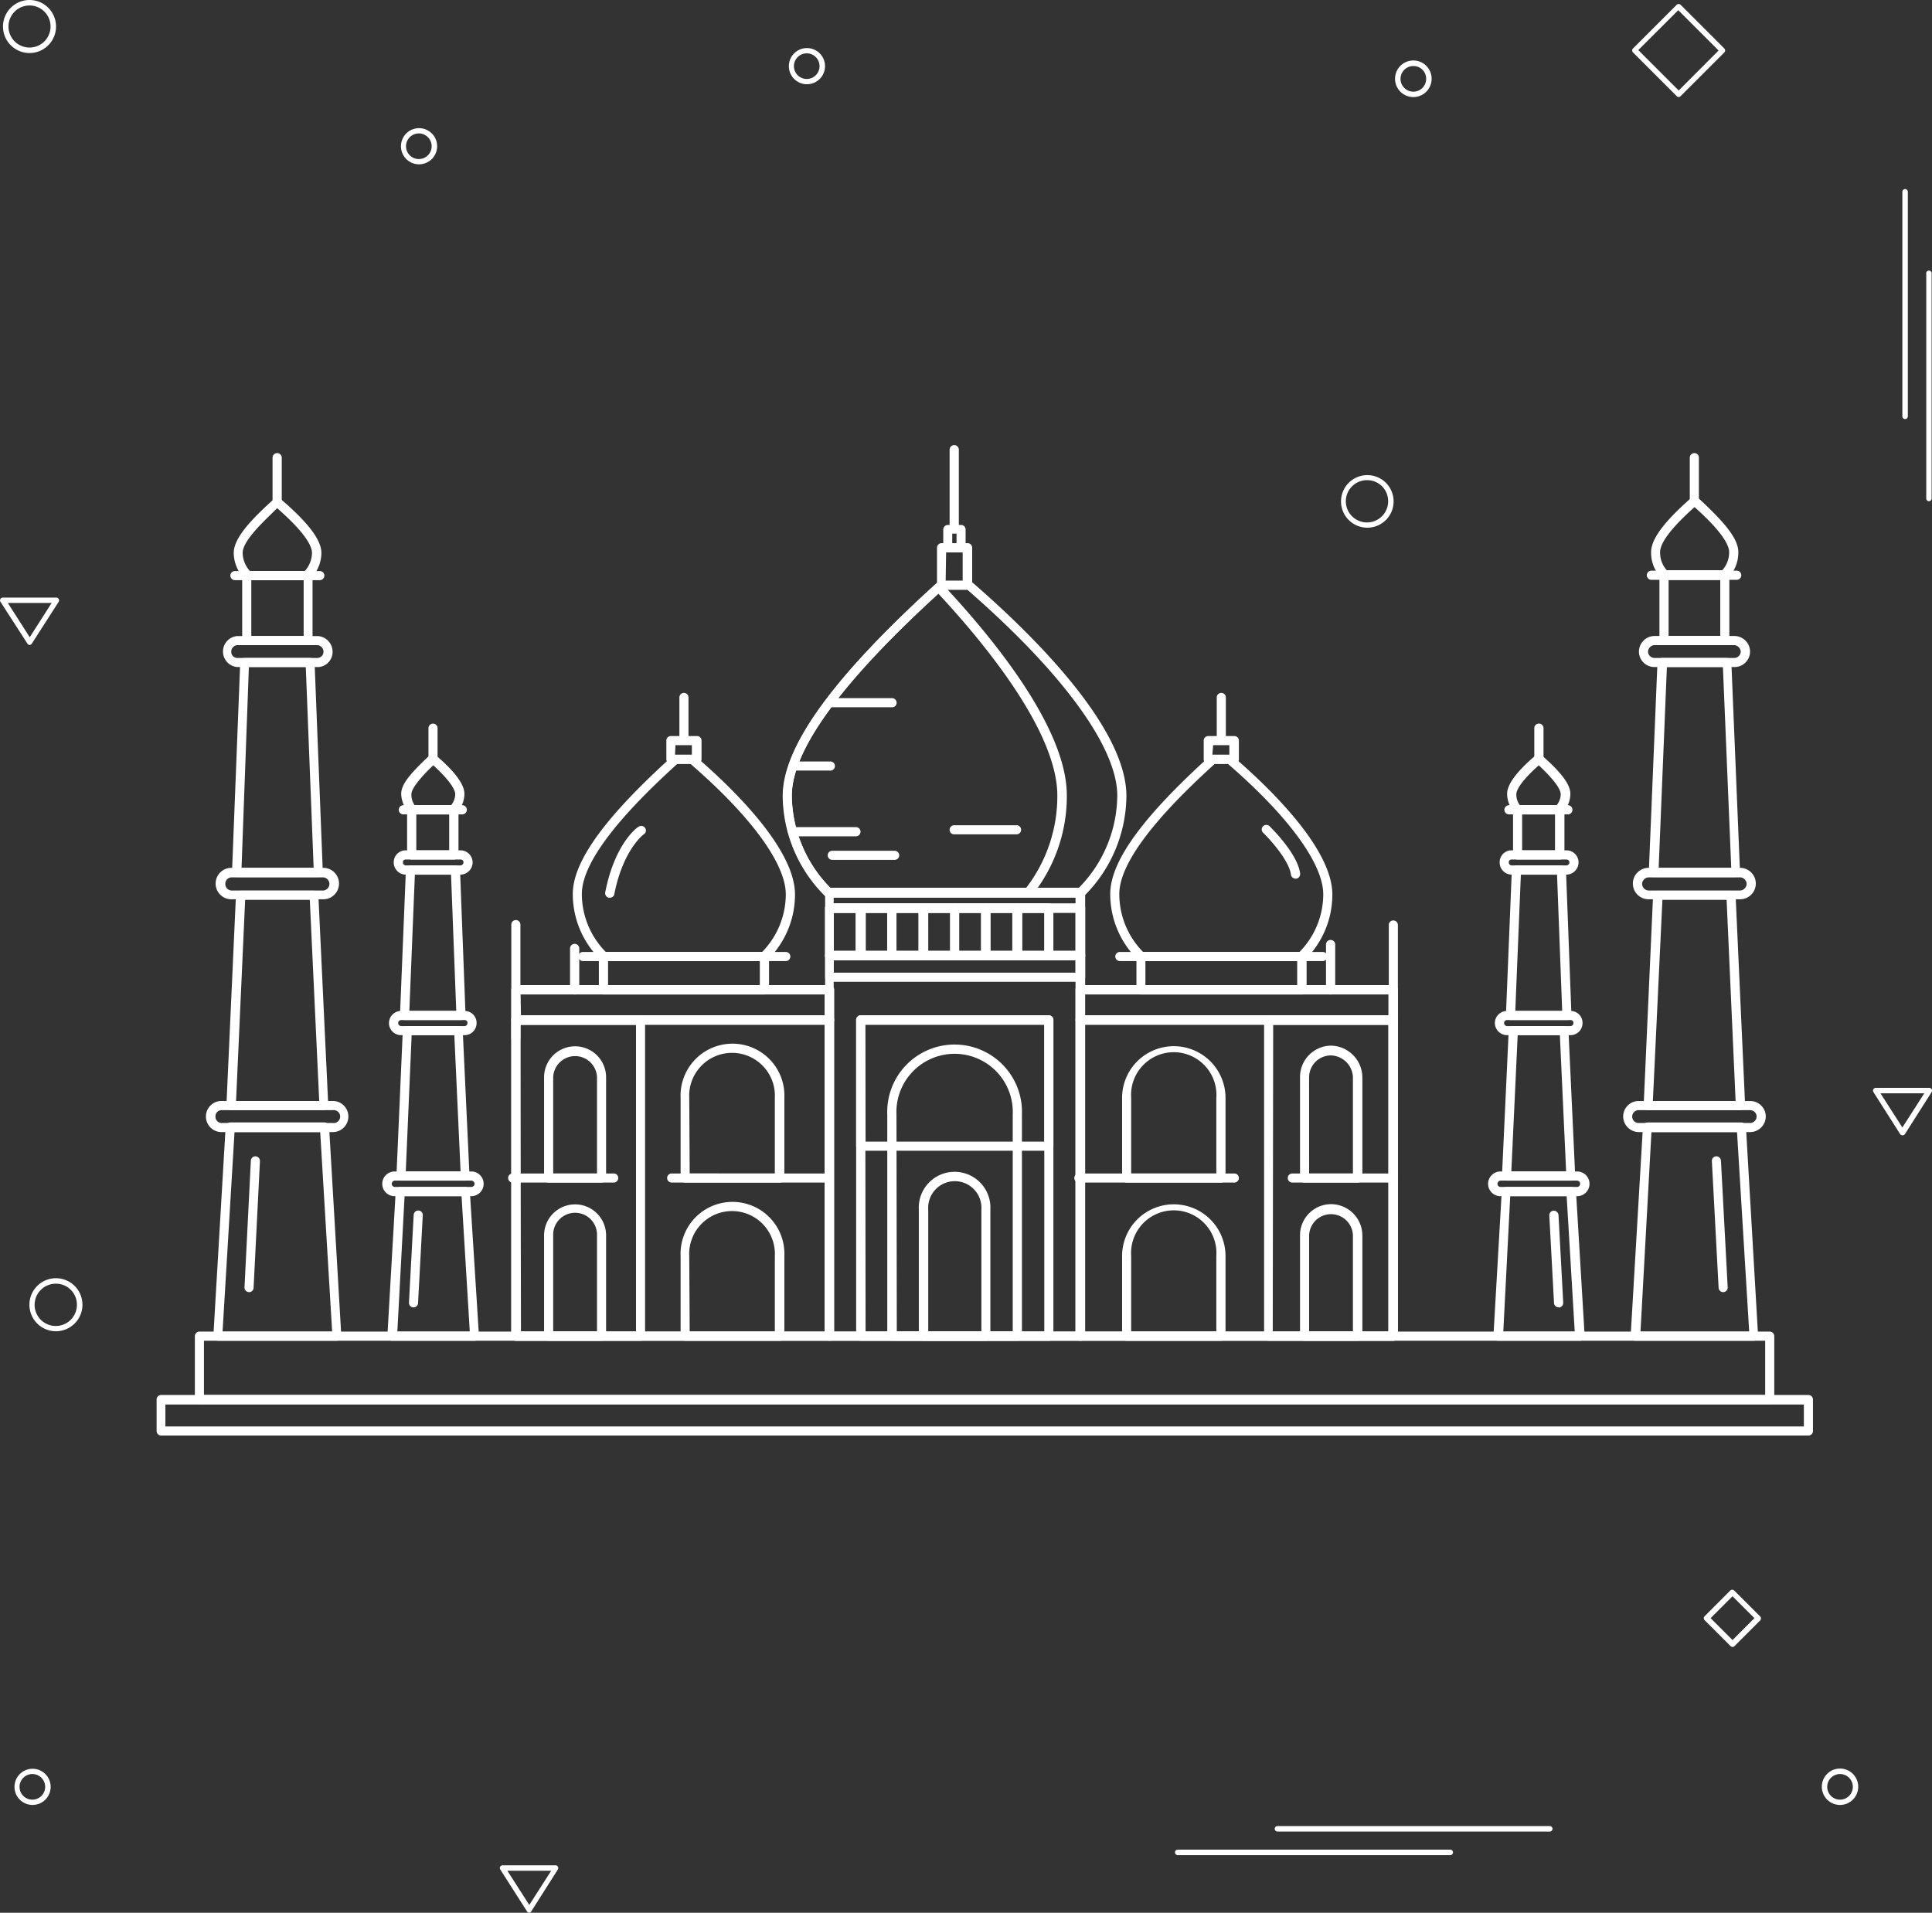 <svg xmlns="http://www.w3.org/2000/svg" width="172.02" height="170.345" viewBox="0 0 172.02 170.345">
  <rect x="0" y="0" width="172.02" height="170.345" fill="#333333" stroke="none"/>
  <g id="Taj" transform="translate(-0.007)">
    <path id="Path_2125" data-name="Path 2125" d="M8.941,15.382a2.361,2.361,0,1,1,2.342-2.361A2.361,2.361,0,0,1,8.941,15.382Zm0-4.234a1.873,1.873,0,1,0,1.854,1.873,1.873,1.873,0,0,0-1.854-1.873Z" transform="translate(-6.287 -10.66)" fill="#fff"/>
    <path id="Path_2126" data-name="Path 2126" d="M11.351,132.062a2.361,2.361,0,1,1,2.342-2.361,2.361,2.361,0,0,1-2.342,2.361Zm0-4.234A1.883,1.883,0,1,0,13.2,129.7a1.863,1.863,0,0,0-1.854-1.873Z" transform="translate(-6.345 -13.504)" fill="#fff"/>
    <path id="Path_2127" data-name="Path 2127" d="M131.011,58.712a2.341,2.341,0,1,1,1.663-.693,2.361,2.361,0,0,1-1.663.693Zm0-4.234a1.883,1.883,0,1,0,1.854,1.873,1.863,1.863,0,0,0-1.854-1.873Z" transform="translate(-9.262 -11.716)" fill="#fff"/>
    <path id="Path_2128" data-name="Path 2128" d="M79.889,18.269a1.61,1.61,0,1,1,1.142-.475A1.62,1.62,0,0,1,79.889,18.269Zm0-2.751a1.141,1.141,0,1,0,1.122,1.132,1.141,1.141,0,0,0-1.122-1.132Z" transform="translate(-8.034 -10.767)" fill="#fff"/>
    <path id="Path_2129" data-name="Path 2129" d="M135.259,19.439a1.629,1.629,0,1,1,1.6-1.62,1.629,1.629,0,0,1-1.6,1.62Zm0-2.761a1.141,1.141,0,1,0,1.112,1.141,1.122,1.122,0,0,0-1.112-1.141Z" transform="translate(-9.383 -10.795)" fill="#fff"/>
    <path id="Path_2130" data-name="Path 2130" d="M44.489,25.579a1.61,1.61,0,1,1,1.142-.475,1.62,1.62,0,0,1-1.142.475Zm0-2.751a1.141,1.141,0,1,0,1.122,1.132,1.141,1.141,0,0,0-1.122-1.132Z" transform="translate(-7.171 -10.945)" fill="#fff"/>
    <path id="Path_2131" data-name="Path 2131" d="M9.219,175.339a1.61,1.61,0,1,1,1.142-.475,1.62,1.62,0,0,1-1.142.475Zm0-2.751a1.141,1.141,0,1,0,1.122,1.132,1.141,1.141,0,0,0-1.122-1.132Z" transform="translate(-6.312 -14.595)" fill="#fff"/>
    <path id="Path_2132" data-name="Path 2132" d="M174.189,175.339a1.62,1.62,0,1,1,1.6-1.62,1.62,1.62,0,0,1-1.6,1.62Zm0-2.751a1.141,1.141,0,1,0,1.122,1.132,1.141,1.141,0,0,0-1.122-1.132Z" transform="translate(-10.332 -14.595)" fill="#fff"/>
    <path id="Path_2133" data-name="Path 2133" d="M159.386,19.313a.244.244,0,0,1-.176-.078l-3.9-3.9a.283.283,0,0,1-.068-.176.254.254,0,0,1,.068-.166l3.9-3.9a.254.254,0,0,1,.341,0l3.9,3.9a.254.254,0,0,1,.068.166.283.283,0,0,1-.068.176l-3.9,3.9A.244.244,0,0,1,159.386,19.313Zm-3.6-4.185,3.6,3.6,3.551-3.561-3.59-3.59Z" transform="translate(-9.911 -10.669)" fill="#fff"/>
    <path id="Path_2134" data-name="Path 2134" d="M164.336,160.873a.264.264,0,0,1-.176-.078l-2.312-2.312a.234.234,0,0,1-.068-.176.215.215,0,0,1,.068-.166l2.293-2.3a.254.254,0,0,1,.341,0l2.322,2.322a.254.254,0,0,1,0,.341l-2.293,2.293a.263.263,0,0,1-.176.078Zm-1.951-2.566,1.951,1.951,1.951-1.951-1.951-1.951Z" transform="translate(-10.07 -14.197)" fill="#fff"/>
    <path id="Path_2135" data-name="Path 2135" d="M8.934,69.434a.263.263,0,0,1-.2-.117l-2.41-3.737a.244.244,0,0,1,0-.244.254.254,0,0,1,.215-.127h4.761a.254.254,0,0,1,.215.127.244.244,0,0,1,0,.244l-2.4,3.737A.263.263,0,0,1,8.934,69.434ZM6.983,65.688l1.951,3.054,1.951-3.054Z" transform="translate(-6.28 -11.99)" fill="#fff"/>
    <path id="Path_2136" data-name="Path 2136" d="M179.835,114.184a.254.254,0,0,1-.2-.107l-2.381-3.746a.244.244,0,0,1,0-.244.254.254,0,0,1,.215-.127h4.761a.254.254,0,0,1,.215.127.244.244,0,0,1,0,.244l-2.381,3.746a.244.244,0,0,1-.224.107Zm-1.951-3.737,1.951,3.044,1.951-3.044Z" transform="translate(-10.446 -13.08)" fill="#fff"/>
    <path id="Path_2137" data-name="Path 2137" d="M54.525,185.154a.215.215,0,0,1-.2-.117L51.939,181.3a.244.244,0,0,1,.2-.371h4.732a.224.224,0,0,1,.2.127.244.244,0,0,1,0,.244L54.7,185.037A.244.244,0,0,1,54.525,185.154Zm-1.951-3.737,1.951,3.044,1.951-3.044Z" transform="translate(-7.392 -14.81)" fill="#fff"/>
    <path id="Path_2138" data-name="Path 2138" d="M147.108,177.838H122.864a.244.244,0,1,1,0-.488h24.244a.244.244,0,1,1,0,.488Z" transform="translate(-9.115 -14.723)" fill="#fff"/>
    <path id="Path_2139" data-name="Path 2139" d="M138.028,179.988H113.764a.244.244,0,0,1,0-.488h24.264a.244.244,0,0,1,0,.488Z" transform="translate(-8.894 -14.775)" fill="#fff"/>
    <path id="Path_2140" data-name="Path 2140" d="M180.144,48.4a.244.244,0,0,1-.244-.244V28.164a.244.244,0,1,1,.488,0V48.154A.244.244,0,0,1,180.144,48.4Z" transform="translate(-10.512 -11.081)" fill="#fff"/>
    <path id="Path_2141" data-name="Path 2141" d="M182.314,55.9a.244.244,0,0,1-.234-.244v-20a.244.244,0,1,1,.478,0v20A.244.244,0,0,1,182.314,55.9Z" transform="translate(-10.565 -11.262)" fill="#fff"/>
    <path id="Path_2142" data-name="Path 2142" d="M81.292,132.326H53.35a.4.4,0,0,1-.4-.41V103.75a.4.4,0,0,1,.4-.41H81.292a.41.41,0,0,1,.41.41v28.166a.41.41,0,0,1-.41.41Zm-27.483-.82H80.843V104.189H53.76Z" transform="translate(-7.417 -12.919)" fill="#fff"/>
    <path id="Path_2143" data-name="Path 2143" d="M132.733,132.326H104.84a.4.4,0,0,1-.4-.41V103.75a.4.4,0,0,1,.4-.41h27.893a.41.41,0,0,1,.41.41v28.166a.41.41,0,0,1-.41.41Zm-27.483-.82H132.3V104.189H105.25Z" transform="translate(-8.672 -12.919)" fill="#fff"/>
    <path id="Path_2144" data-name="Path 2144" d="M104.283,132.183H81.99a.4.4,0,0,1-.4-.41V97.89a.4.4,0,0,1,.4-.41h22.342a.41.41,0,0,1,.41.41v33.883a.41.41,0,0,1-.459.41Zm-21.932-.82h21.532V98.3H82.351Z" transform="translate(-8.115 -12.776)" fill="#fff"/>
    <path id="Path_2145" data-name="Path 2145" d="M104.283,98.159H81.99a.4.4,0,0,1-.4-.41V92.11a.4.4,0,0,1,.4-.41h22.342a.41.41,0,0,1,.41.41v5.639a.41.41,0,0,1-.459.41Zm-21.932-.82h21.532V92.461H82.351Z" transform="translate(-8.115 -12.635)" fill="#fff"/>
    <path id="Path_2146" data-name="Path 2146" d="M104.283,98.193H81.99a.4.4,0,0,1-.4-.41V93.53a.4.4,0,0,1,.4-.41h22.342a.41.41,0,0,1,.41.41v4.254a.41.41,0,0,1-.459.41Zm-21.932-.82h21.532v-3.4H82.351Z" transform="translate(-8.115 -12.67)" fill="#fff"/>
    <path id="Path_2147" data-name="Path 2147" d="M104.189,91.9a.332.332,0,0,1-.156,0H82a.41.41,0,0,1-.439-.078,12.683,12.683,0,0,1-3.844-8.986c0-4.42,4.537-10.654,13.873-19.074a.4.4,0,0,1,.439-.068h1.873a.4.4,0,0,1,.107-.068.42.42,0,0,1,.439.059c5.181,4.468,13.873,12.9,13.873,19.152a12.683,12.683,0,0,1-3.844,8.986A.459.459,0,0,1,104.189,91.9Zm-22.235-.888h22.137a11.805,11.805,0,0,0,3.415-8.215c0-4.293-4.878-10.956-13.356-18.332H91.984C83.057,72.546,78.53,78.712,78.53,82.8A11.815,11.815,0,0,0,81.954,91.015Z" transform="translate(-8.021 -11.95)" fill="#fff"/>
    <path id="Path_2148" data-name="Path 2148" d="M99.594,91.831H81.779a.41.41,0,0,1-.293-.117A12.683,12.683,0,0,1,77.76,83.03v-.146a.215.215,0,0,1,0-.078c0-4.371,4.449-10.537,13.59-18.859a.41.41,0,0,1,.566,0c4.146,4.42,11.1,12.683,11.1,18.839a14.117,14.117,0,0,1-3.073,8.878.4.4,0,0,1-.351.166Zm-17.639-.81H99.4a13.4,13.4,0,0,0,2.771-8.215c0-5.7-6.517-13.6-10.605-17.991C82.94,72.708,78.56,78.738,78.531,82.767V82.9a.215.215,0,0,1,0,.078,11.854,11.854,0,0,0,3.424,8.039Z" transform="translate(-8.022 -11.956)" fill="#fff"/>
    <path id="Path_2149" data-name="Path 2149" d="M94.522,64.386H92.21a.4.4,0,0,1-.41-.4V60.65a.41.41,0,0,1,.41-.41h2.312a.41.41,0,0,1,.41.41v3.337a.4.4,0,0,1-.41.4Zm-1.951-.81h1.512V61.06H92.61Z" transform="translate(-8.364 -11.868)" fill="#fff"/>
    <path id="Path_2150" data-name="Path 2150" d="M93.96,61.019H92.78a.41.41,0,0,1-.41-.41V58.99a.41.41,0,0,1,.41-.41H93.96a.4.4,0,0,1,.4.41v1.668a.4.4,0,0,1-.4.361Zm-.79-.82h.381v-.849H93.17Z" transform="translate(-8.378 -11.828)" fill="#fff"/>
    <path id="Path_2151" data-name="Path 2151" d="M93.36,59.134a.41.41,0,0,1-.41-.41V51.7a.41.41,0,1,1,.82,0v7.025a.41.41,0,0,1-.41.41Z" transform="translate(-8.392 -11.65)" fill="#fff"/>
    <path id="Path_2152" data-name="Path 2152" d="M81.292,104.082H53.35a.4.4,0,0,1-.4-.4V100.99a.4.4,0,0,1,.4-.41H81.292a.41.41,0,0,1,.41.41v2.663a.4.4,0,0,1-.41.429Zm-27.483-.81H80.843v-1.854H53.76Z" transform="translate(-7.417 -12.852)" fill="#fff"/>
    <path id="Path_2153" data-name="Path 2153" d="M132.733,104.082H104.84a.4.4,0,0,1-.4-.4V100.99a.4.4,0,0,1,.4-.41h27.893a.41.41,0,0,1,.41.41v2.663a.4.4,0,0,1-.41.429Zm-27.483-.81H132.3v-1.854H105.25Z" transform="translate(-8.672 -12.852)" fill="#fff"/>
    <path id="Path_2154" data-name="Path 2154" d="M124.722,101.346H110.39a.4.4,0,0,1-.39-.429V97.99a.4.4,0,0,1,.41-.4h14.332a.4.4,0,0,1,.41.4v2.927a.4.4,0,0,1-.429.429Zm-13.922-.81h13.512V98.37H110.8Z" transform="translate(-8.808 -12.779)" fill="#fff"/>
    <path id="Path_2155" data-name="Path 2155" d="M124.625,97.931H110.371a.41.41,0,0,1-.293-.117,8.156,8.156,0,0,1-2.468-5.854c0-2.927,2.927-6.907,8.878-12.293a.38.38,0,0,1,.263-.107h1.473a.371.371,0,0,1,.273.107c3.327,2.849,8.888,8.254,8.888,12.332a8.156,8.156,0,0,1-2.468,5.854A.4.4,0,0,1,124.625,97.931Zm-14.088-.81h13.922a7.346,7.346,0,0,0,2.117-5.132c0-2.722-3.093-6.956-8.488-11.62h-1.171c-5.639,5.1-8.5,9.005-8.5,11.59a7.347,7.347,0,0,0,2.118,5.162Z" transform="translate(-8.75 -12.339)" fill="#fff"/>
    <path id="Path_2156" data-name="Path 2156" d="M118.862,80.328H116.55a.41.41,0,0,1-.41-.41V78.25a.4.4,0,0,1,.41-.4h2.312a.4.4,0,0,1,.41.4v1.7a.41.41,0,0,1-.41.38Zm-1.951-.82h1.512V78.66h-1.444Z" transform="translate(-8.958 -12.298)" fill="#fff"/>
    <path id="Path_2157" data-name="Path 2157" d="M117.73,78.525a.4.4,0,0,1-.4-.41v-3.8a.4.4,0,0,1,.81,0v3.8a.41.41,0,0,1-.41.41Z" transform="translate(-8.987 -12.202)" fill="#fff"/>
    <path id="Path_2158" data-name="Path 2158" d="M75.682,101.346H61.35a.4.4,0,0,1-.41-.4V97.99a.4.4,0,0,1,.41-.4H75.682a.4.4,0,0,1,.41.4v2.927a.4.4,0,0,1-.41.429Zm-13.922-.81H75.272V98.37H61.76Z" transform="translate(-7.612 -12.779)" fill="#fff"/>
    <path id="Path_2159" data-name="Path 2159" d="M75.575,97.931H61.321a.39.39,0,0,1-.283-.117A8.176,8.176,0,0,1,58.56,91.96c0-2.927,2.927-6.907,8.888-12.293a.38.38,0,0,1,.263-.107h1.473a.419.419,0,0,1,.273.107c3.317,2.849,8.888,8.254,8.888,12.332a8.156,8.156,0,0,1-2.468,5.854.41.41,0,0,1-.3.078Zm-14.088-.81H75.419a7.366,7.366,0,0,0,2.107-5.132c0-2.722-3.093-6.956-8.488-11.62H67.867c-5.639,5.1-8.5,9.005-8.5,11.59A7.366,7.366,0,0,0,61.5,97.121Z" transform="translate(-7.554 -12.339)" fill="#fff"/>
    <path id="Path_2160" data-name="Path 2160" d="M69.822,80.328H67.51a.41.41,0,0,1-.41-.38v-1.7a.4.4,0,0,1,.41-.4h2.312a.4.4,0,0,1,.41.4v1.7a.41.41,0,0,1-.41.38Zm-1.951-.82h1.5V78.66H67.91Z" transform="translate(-7.762 -12.298)" fill="#fff"/>
    <path id="Path_2161" data-name="Path 2161" d="M68.69,78.525a.4.4,0,0,1-.4-.41v-3.8a.4.4,0,0,1,.81,0v3.8A.41.41,0,0,1,68.69,78.525Z" transform="translate(-7.791 -12.202)" fill="#fff"/>
    <path id="Path_2162" data-name="Path 2162" d="M81.909,80.98H78.631a.41.41,0,0,1,0-.81h3.278a.41.41,0,1,1,0,.81Z" transform="translate(-8.035 -12.354)" fill="#fff"/>
    <path id="Path_2163" data-name="Path 2163" d="M87.493,75.2h-5.5a.4.4,0,0,1,0-.81h5.551a.41.41,0,0,1,.41.41.4.4,0,0,1-.459.4Z" transform="translate(-8.115 -12.213)" fill="#fff"/>
    <path id="Path_2164" data-name="Path 2164" d="M98.911,86.8H93.36a.4.4,0,0,1-.41-.4.41.41,0,0,1,.41-.41h5.551a.4.4,0,0,1,0,.81Z" transform="translate(-8.392 -12.496)" fill="#fff"/>
    <path id="Path_2165" data-name="Path 2165" d="M84.249,86.98H78.6a.41.41,0,1,1,0-.82h5.649a.41.41,0,1,1,0,.82Z" transform="translate(-8.033 -12.5)" fill="#fff"/>
    <path id="Path_2166" data-name="Path 2166" d="M87.781,89.13H82.23a.4.4,0,0,1,0-.81h5.551a.41.41,0,0,1,.41.41.4.4,0,0,1-.41.4Z" transform="translate(-8.121 -12.553)" fill="#fff"/>
    <path id="Path_2167" data-name="Path 2167" d="M164.287,138.669H24.48a.41.41,0,0,1-.41-.41V132.62a.41.41,0,0,1,.41-.41H164.287a.41.41,0,0,1,.41.41v5.639a.41.41,0,0,1-.41.41Zm-139.407-.81H163.887V133.03H24.88Z" transform="translate(-6.713 -13.623)" fill="#fff"/>
    <path id="Path_2168" data-name="Path 2168" d="M77.539,98.37H59.48a.41.41,0,0,1-.41-.41.4.4,0,0,1,.41-.4H77.539a.4.4,0,0,1,0,.81Z" transform="translate(-7.567 -12.778)" fill="#fff"/>
    <path id="Path_2169" data-name="Path 2169" d="M126.539,98.37H108.48a.41.41,0,0,1-.41-.41.4.4,0,0,1,.41-.4h18.059a.4.4,0,0,1,.41.4.41.41,0,0,1-.41.41Z" transform="translate(-8.761 -12.778)" fill="#fff"/>
    <path id="Path_2170" data-name="Path 2170" d="M84.761,98.193H81.99a.4.4,0,0,1-.4-.41V93.53a.4.4,0,0,1,.4-.41h2.82a.4.4,0,0,1,.4.41v4.254a.4.4,0,0,1-.449.41Zm-2.41-.82H84.3v-3.4H82.351Z" transform="translate(-8.115 -12.67)" fill="#fff"/>
    <path id="Path_2171" data-name="Path 2171" d="M87.6,98.193H84.83a.41.41,0,0,1-.41-.41V93.53a.41.41,0,0,1,.41-.41H87.6a.41.41,0,0,1,.41.41v4.254A.41.41,0,0,1,87.6,98.193Zm-2.371-.82h1.951v-3.4H85.23Z" transform="translate(-8.184 -12.67)" fill="#fff"/>
    <path id="Path_2172" data-name="Path 2172" d="M90.48,98.193H87.67a.41.41,0,0,1-.41-.41V93.53a.41.41,0,0,1,.41-.41h2.81a.41.41,0,0,1,.41.41v4.254a.41.41,0,0,1-.41.41Zm-2.4-.82h1.951v-3.4H88.08Z" transform="translate(-8.254 -12.67)" fill="#fff"/>
    <path id="Path_2173" data-name="Path 2173" d="M93.321,98.193H90.55a.41.41,0,0,1-.41-.41V93.53a.41.41,0,0,1,.41-.41h2.771a.41.41,0,0,1,.41.41v4.254a.41.41,0,0,1-.41.41Zm-2.341-.82H92.93v-3.4H90.979Z" transform="translate(-8.324 -12.67)" fill="#fff"/>
    <path id="Path_2174" data-name="Path 2174" d="M96.171,98.193H93.39a.4.4,0,0,1-.39-.41V93.53a.4.4,0,0,1,.4-.41h2.781a.41.41,0,0,1,.41.41v4.254a.41.41,0,0,1-.42.41Zm-2.371-.82h1.951v-3.4H93.8Z" transform="translate(-8.394 -12.67)" fill="#fff"/>
    <path id="Path_2175" data-name="Path 2175" d="M99.05,98.193H96.24a.41.41,0,0,1-.41-.41V93.53a.41.41,0,0,1,.41-.41h2.81a.41.41,0,0,1,.41.41v4.254A.41.41,0,0,1,99.05,98.193Zm-2.4-.82H98.6v-3.4H96.65Z" transform="translate(-8.462 -12.67)" fill="#fff"/>
    <path id="Path_2176" data-name="Path 2176" d="M101.92,98.193h-2.8a.41.41,0,0,1-.41-.41V93.53a.41.41,0,0,1,.41-.41h2.8a.41.41,0,0,1,.41.41v4.254A.41.41,0,0,1,101.92,98.193Zm-2.361-.82h1.951v-3.4H99.559Z" transform="translate(-8.533 -12.67)" fill="#fff"/>
    <path id="Path_2177" data-name="Path 2177" d="M104.283,100.211H81.99a.4.4,0,0,1-.4-.41V97.85a.4.4,0,0,1,.4-.41h22.342a.41.41,0,0,1,.41.41V99.8a.41.41,0,0,1-.459.41ZM82.351,99.4h21.532V98.3H82.351Z" transform="translate(-8.115 -12.775)" fill="#fff"/>
    <path id="Path_2178" data-name="Path 2178" d="M133.43,105.607a.4.4,0,0,1-.4-.41V95.09a.4.4,0,0,1,.4-.41.41.41,0,0,1,.41.41V105.2a.41.41,0,0,1-.41.41Z" transform="translate(-9.369 -12.708)" fill="#fff"/>
    <path id="Path_2179" data-name="Path 2179" d="M127.71,101.319a.4.4,0,0,1-.41-.4V96.87a.41.41,0,1,1,.82,0v4.02a.4.4,0,0,1-.41.429Z" transform="translate(-9.23 -12.751)" fill="#fff"/>
    <path id="Path_2180" data-name="Path 2180" d="M53.35,105.577a.4.4,0,0,1-.4-.41V95.05a.4.4,0,0,1,.81,0v10.117a.41.41,0,0,1-.41.41Z" transform="translate(-7.417 -12.707)" fill="#fff"/>
    <path id="Path_2181" data-name="Path 2181" d="M58.72,101.327a.4.4,0,0,1-.41-.4v-3.7a.41.41,0,0,1,.82,0V100.9a.4.4,0,0,1-.41.429Z" transform="translate(-7.548 -12.76)" fill="#fff"/>
    <path id="Path_2182" data-name="Path 2182" d="M101.572,132.326H84.83a.41.41,0,0,1-.41-.41V103.75a.41.41,0,0,1,.41-.41h16.742a.41.41,0,0,1,.41.41v28.166a.41.41,0,0,1-.41.41Zm-16.312-.82h15.912V104.189H85.23Z" transform="translate(-8.184 -12.919)" fill="#fff"/>
    <path id="Path_2183" data-name="Path 2183" d="M98.841,132.391H87.67a.41.41,0,0,1-.41-.41V112.254a6,6,0,1,1,11.99,0v19.727a.41.41,0,0,1-.41.41Zm-10.732-.82H98.431V112.254a5.181,5.181,0,1,0-10.351,0Z" transform="translate(-8.253 -12.984)" fill="#fff"/>
    <path id="Path_2184" data-name="Path 2184" d="M101.572,115.4H84.83a.41.41,0,0,1-.41-.41V103.75a.41.41,0,0,1,.41-.41h16.742a.41.41,0,0,1,.41.41v11.239A.41.41,0,0,1,101.572,115.4Zm-16.312-.81h15.912V104.15H85.23Z" transform="translate(-8.184 -12.919)" fill="#fff"/>
    <path id="Path_2185" data-name="Path 2185" d="M96.1,132.674H90.55a.41.41,0,0,1-.41-.41V120.986a3.19,3.19,0,1,1,6.371,0v11.278a.41.41,0,0,1-.41.41Zm-5.122-.82h4.732V120.986a2.371,2.371,0,1,0-4.732,0Z" transform="translate(-8.324 -13.267)" fill="#fff"/>
    <path id="Path_2186" data-name="Path 2186" d="M133.153,132.326H122.06a.41.41,0,0,1-.41-.41V103.75a.41.41,0,0,1,.41-.41h11.093a.41.41,0,0,1,.41.41v28.166a.41.41,0,0,1-.41.41Zm-10.732-.82h10.3V104.189H122.46Z" transform="translate(-9.092 -12.919)" fill="#fff"/>
    <path id="Path_2187" data-name="Path 2187" d="M64.453,132.326H53.35a.4.4,0,0,1-.4-.41V103.75a.4.4,0,0,1,.4-.41h11.1a.41.41,0,0,1,.41.41v28.166a.41.41,0,0,1-.41.41Zm-10.732-.82H64.053V104.189H53.76Z" transform="translate(-7.417 -12.919)" fill="#fff"/>
    <path id="Path_2188" data-name="Path 2188" d="M118.574,118.59H104.74a.41.41,0,0,1-.41-.41.4.4,0,0,1,.41-.4h13.834a.4.4,0,0,1,.41.4.41.41,0,0,1-.41.41Z" transform="translate(-8.67 -13.271)" fill="#fff"/>
    <path id="Path_2189" data-name="Path 2189" d="M117.49,118.307h-8.4a.4.4,0,0,1-.4-.41v-7.132a4.6,4.6,0,1,1,9.21,0V117.9a.41.41,0,0,1-.41.41Zm-7.99-.81h7.581v-6.732a3.8,3.8,0,1,0-7.581,0Z" transform="translate(-8.776 -12.988)" fill="#fff"/>
    <path id="Path_2190" data-name="Path 2190" d="M117.49,132.747h-8.4a.4.4,0,0,1-.4-.41V125.2a4.6,4.6,0,1,1,9.21,0v7.132A.41.41,0,0,1,117.49,132.747Zm-7.99-.82h7.581V125.2a3.8,3.8,0,1,0-7.581,0Z" transform="translate(-8.776 -13.34)" fill="#fff"/>
    <path id="Path_2191" data-name="Path 2191" d="M130.072,118.305H125.33a.4.4,0,0,1-.4-.41V108.93a2.79,2.79,0,0,1,2.751-2.82,2.849,2.849,0,0,1,2.8,2.82v8.976a.41.41,0,0,1-.41.4Zm-4.332-.81h3.9V108.93a2.02,2.02,0,0,0-1.951-1.951,1.951,1.951,0,0,0-1.951,1.951Z" transform="translate(-9.172 -12.986)" fill="#fff"/>
    <path id="Path_2192" data-name="Path 2192" d="M133.205,118.59H124.22a.41.41,0,0,1-.41-.41.4.4,0,0,1,.41-.4h8.985a.4.4,0,0,1,.41.4.41.41,0,0,1-.41.41Z" transform="translate(-9.144 -13.271)" fill="#fff"/>
    <path id="Path_2193" data-name="Path 2193" d="M130.072,132.746H125.33a.4.4,0,0,1-.4-.41v-8.976a2.771,2.771,0,0,1,2.751-2.781,2.8,2.8,0,0,1,2.8,2.781v8.976a.41.41,0,0,1-.41.41Zm-4.332-.82h3.9v-8.566a1.951,1.951,0,0,0-3.9,0Z" transform="translate(-9.172 -13.339)" fill="#fff"/>
    <path id="Path_2194" data-name="Path 2194" d="M81.414,118.59H67.58a.41.41,0,0,1-.41-.41.4.4,0,0,1,.41-.4H81.414a.4.4,0,0,1,.41.4.41.41,0,0,1-.41.41Z" transform="translate(-7.764 -13.271)" fill="#fff"/>
    <path id="Path_2195" data-name="Path 2195" d="M77.229,118.3H68.8a.4.4,0,0,1-.4-.41v-7.132a4.624,4.624,0,1,1,9.239,0v7.132a.41.41,0,0,1-.41.41Zm-8.02-.81H76.79v-6.732a3.815,3.815,0,1,0-7.62,0Z" transform="translate(-7.794 -12.982)" fill="#fff"/>
    <path id="Path_2196" data-name="Path 2196" d="M77.229,132.741H68.8a.4.4,0,0,1-.4-.41V125.2a4.624,4.624,0,1,1,9.239,0v7.132a.41.41,0,0,1-.41.41Zm-8.02-.82H76.79V125.2a3.815,3.815,0,1,0-7.62,0Z" transform="translate(-7.794 -13.334)" fill="#fff"/>
    <path id="Path_2197" data-name="Path 2197" d="M61.052,118.307H56.34a.4.4,0,0,1-.4-.41v-8.966a2.761,2.761,0,0,1,5.522,0v8.976a.41.41,0,0,1-.41.4Zm-4.3-.81h3.9v-8.566a1.951,1.951,0,0,0-3.9,0Z" transform="translate(-7.49 -12.988)" fill="#fff"/>
    <path id="Path_2198" data-name="Path 2198" d="M62.055,118.59H53.07a.41.41,0,0,1-.41-.41.4.4,0,0,1,.41-.4h8.986a.4.4,0,0,1,.41.4.41.41,0,0,1-.41.41Z" transform="translate(-7.41 -13.271)" fill="#fff"/>
    <path id="Path_2199" data-name="Path 2199" d="M61.052,132.747H56.34a.4.4,0,0,1-.4-.41v-8.976a2.761,2.761,0,1,1,5.522,0v8.976a.41.41,0,0,1-.41.41Zm-4.3-.82h3.9v-8.566a1.951,1.951,0,1,0-3.9,0Z" transform="translate(-7.49 -13.34)" fill="#fff"/>
    <path id="Path_2200" data-name="Path 2200" d="M36.726,132.564H26.17a.41.41,0,0,1-.293-.127.459.459,0,0,1-.117-.3L26.853,113.5a.41.41,0,0,1,.41-.381h8.39a.41.41,0,0,1,.41.38l1.083,18.537a.273.273,0,0,1,0,.088.41.41,0,0,1-.42.439Zm-10.147-.82h9.756l-1.063-17.766H27.643Z" transform="translate(-6.755 -13.157)" fill="#fff"/>
    <path id="Path_2201" data-name="Path 2201" d="M36.378,113.931H26.465a1.385,1.385,0,1,1,0-2.771h9.912a1.385,1.385,0,1,1,0,2.771Zm-9.912-1.951a.537.537,0,0,0-.537.556.556.556,0,0,0,.537.585h9.912a.576.576,0,1,0,0-1.141Z" transform="translate(-6.738 -13.11)" fill="#fff"/>
    <path id="Path_2202" data-name="Path 2202" d="M35.614,111.512H27.36a.4.4,0,0,1-.293-.117.459.459,0,0,1-.117-.3L27.8,92.36a.4.4,0,0,1,.4-.39h6.537a.4.4,0,0,1,.4.39l.878,18.664a.273.273,0,0,1,0,.088.4.4,0,0,1-.4.4Zm-7.805-.81h7.405L34.375,92.78H28.618Z" transform="translate(-6.784 -12.642)" fill="#fff"/>
    <path id="Path_2203" data-name="Path 2203" d="M35.553,92.68H27.368a1.4,1.4,0,0,1,0-2.8h8.186a1.4,1.4,0,0,1,0,2.8Zm-8.186-1.951a.566.566,0,0,0-.537.585.576.576,0,0,0,.537.585h8.186a.587.587,0,0,0,0-1.171Z" transform="translate(-6.762 -12.591)" fill="#fff"/>
    <path id="Path_2204" data-name="Path 2204" d="M35.138,90.233H27.86a.42.42,0,0,1-.293-.127.38.38,0,0,1-.107-.3l.732-18.693a.4.4,0,0,1,.41-.39h5.8a.41.41,0,0,1,.41.39l.732,18.625v.088A.41.41,0,0,1,35.138,90.233Zm-6.829-.82h6.42l-.7-17.883H28.962Z" transform="translate(-6.796 -12.124)" fill="#fff"/>
    <path id="Path_2205" data-name="Path 2205" d="M35.011,71.481h-7.1a1.385,1.385,0,0,1,0-2.761h7.1a1.4,1.4,0,0,1,1.385,1.4,1.356,1.356,0,0,1-1.385,1.366Zm-7.1-1.951a.576.576,0,0,0-.537.585.537.537,0,0,0,.537.556h7.1a.556.556,0,0,0,.576-.556.585.585,0,0,0-.576-.585Z" transform="translate(-6.776 -12.075)" fill="#fff"/>
    <path id="Path_2206" data-name="Path 2206" d="M34.244,69.385H28.8a.41.41,0,0,1-.41-.41V63.19a.4.4,0,0,1,.41-.4h5.444a.4.4,0,0,1,.41.4v5.785a.41.41,0,0,1-.41.41Zm-5.044-.81h4.663V63.6H29.2Z" transform="translate(-6.819 -11.931)" fill="#fff"/>
    <path id="Path_2207" data-name="Path 2207" d="M34.118,63.439H28.888a.4.4,0,0,1-.293-.117,3.3,3.3,0,0,1-.976-2.312c0-1.366,1.668-3.063,3.473-4.7a.38.38,0,0,1,.273-.1h.273a.41.41,0,0,1,.273.1c2.39,2.068,3.512,3.571,3.512,4.7a3.3,3.3,0,0,1-.976,2.312.41.41,0,0,1-.332.117Zm-5.054-.81h4.878a2.459,2.459,0,0,0,.644-1.62c0-.576-.537-1.737-3.1-3.981-.976.976-3.073,2.839-3.073,3.981A2.468,2.468,0,0,0,29.064,62.63Z" transform="translate(-6.8 -11.77)" fill="#fff"/>
    <path id="Path_2208" data-name="Path 2208" d="M31.57,56.81a.41.41,0,0,1-.41-.41V52.43a.41.41,0,1,1,.82,0V56.4a.41.41,0,0,1-.41.41Z" transform="translate(-6.886 -11.668)" fill="#fff"/>
    <path id="Path_2209" data-name="Path 2209" d="M35.271,63.6H27.72a.41.41,0,0,1-.41-.41.4.4,0,0,1,.41-.4h7.551a.4.4,0,0,1,.41.4A.41.41,0,0,1,35.271,63.6Z" transform="translate(-6.792 -11.931)" fill="#fff"/>
    <path id="Path_2210" data-name="Path 2210" d="M28.99,128.308h0a.41.41,0,0,1-.39-.429l.566-11.278a.41.41,0,0,1,.42-.39.42.42,0,0,1,.39.429l-.566,11.278a.4.4,0,0,1-.42.39Z" transform="translate(-6.824 -13.233)" fill="#fff"/>
    <path id="Path_2211" data-name="Path 2211" d="M49.357,132.708H42.05a.39.39,0,0,1-.293-.127.459.459,0,0,1-.117-.3l.741-12.878a.41.41,0,0,1,.4-.39h5.8a.4.4,0,0,1,.4.38l.81,12.82a.273.273,0,0,1,0,.088.41.41,0,0,1-.439.41Zm-6.829-.82h6.449l-.732-12.059H43.172Z" transform="translate(-7.142 -13.301)" fill="#fff"/>
    <path id="Path_2212" data-name="Path 2212" d="M49.1,119.795H42.272a1.1,1.1,0,1,1,0-2.2H49.1a1.1,1.1,0,1,1,0,2.2Zm-6.829-1.385a.293.293,0,0,0-.254.3.283.283,0,0,0,.254.263H49.1a.293.293,0,0,0,.293-.263.3.3,0,0,0-.293-.3Z" transform="translate(-7.13 -13.266)" fill="#fff"/>
    <path id="Path_2213" data-name="Path 2213" d="M48.577,118.086h-5.7a.39.39,0,0,1-.293-.127.42.42,0,0,1-.117-.3l.566-12.947a.41.41,0,0,1,.4-.39h4.537a.41.41,0,0,1,.4.39l.6,12.878a.273.273,0,0,1,0,.088.4.4,0,0,1-.39.41Zm-5.278-.82h4.878l-.556-12.137h-3.8Z" transform="translate(-7.162 -12.943)" fill="#fff"/>
    <path id="Path_2214" data-name="Path 2214" d="M48.512,105.1H42.863a1.078,1.078,0,0,1,0-2.156h5.649a1.054,1.054,0,0,1,1.073,1.083A1.073,1.073,0,0,1,48.512,105.1Zm-5.649-1.346a.273.273,0,0,0-.263.273.293.293,0,0,0,.263.263h5.649a.263.263,0,0,0,.263-.263.244.244,0,0,0-.263-.273Z" transform="translate(-7.145 -12.909)" fill="#fff"/>
    <path id="Path_2215" data-name="Path 2215" d="M48.224,103.426H43.2a.38.38,0,0,1-.293-.127.41.41,0,0,1-.117-.293l.527-12.956a.42.42,0,0,1,.41-.39h4.01a.41.41,0,0,1,.4.4l.488,12.878a.273.273,0,0,1,0,.088.4.4,0,0,1-.4.4Zm-4.6-.81H47.8L47.336,90.48h-3.22Z" transform="translate(-7.17 -12.586)" fill="#fff"/>
    <path id="Path_2216" data-name="Path 2216" d="M48.171,90.446H43.293a1.083,1.083,0,0,1-1.073-1.083,1.063,1.063,0,0,1,1.073-1.083h4.878a1.083,1.083,0,0,1,1.073,1.083,1.1,1.1,0,0,1-1.073,1.083ZM43.293,89.1a.234.234,0,0,0-.254.263.263.263,0,0,0,.254.263h4.878a.293.293,0,0,0,.263-.263.254.254,0,0,0-.263-.263Z" transform="translate(-7.156 -12.552)" fill="#fff"/>
    <path id="Path_2217" data-name="Path 2217" d="M47.606,89H43.85a.41.41,0,0,1-.41-.41V84.58a.41.41,0,0,1,.41-.41h3.756a.41.41,0,0,1,.41.41v4.01a.41.41,0,0,1-.41.41Zm-3.346-.82h2.927v-3.2H44.26Z" transform="translate(-7.186 -12.452)" fill="#fff"/>
    <path id="Path_2218" data-name="Path 2218" d="M47.524,84.868H43.9a.4.4,0,0,1-.3-.137,2.6,2.6,0,0,1-.7-1.7c0-.907.976-1.951,2.449-3.346a.419.419,0,0,1,.273-.107h.185a.439.439,0,0,1,.263.1c1.629,1.4,2.459,2.537,2.459,3.356a2.429,2.429,0,0,1-.712,1.707.42.42,0,0,1-.293.127Zm-3.424-.82h3.249a1.59,1.59,0,0,0,.361-.976c0-.517-.741-1.473-1.951-2.576-.683.634-1.951,1.951-1.951,2.576a1.649,1.649,0,0,0,.293.985Z" transform="translate(-7.172 -12.34)" fill="#fff"/>
    <path id="Path_2219" data-name="Path 2219" d="M45.79,80.262a.4.4,0,0,1-.4-.41V77.12a.4.4,0,0,1,.81,0v2.732a.41.41,0,0,1-.41.41Z" transform="translate(-7.233 -12.27)" fill="#fff"/>
    <path id="Path_2220" data-name="Path 2220" d="M48.329,84.98H43.09a.41.41,0,0,1,0-.82h5.239a.41.41,0,1,1,0,.82Z" transform="translate(-7.167 -12.451)" fill="#fff"/>
    <path id="Path_2221" data-name="Path 2221" d="M43.99,129.785h0a.41.41,0,0,1-.38-.429l.42-7.805a.41.41,0,0,1,.429-.39.4.4,0,0,1,.38.429l-.42,7.805a.4.4,0,0,1-.429.39Z" transform="translate(-7.19 -13.353)" fill="#fff"/>
    <path id="Path_2222" data-name="Path 2222" d="M166.047,132.564H155.51a.429.429,0,0,1-.3-.127.4.4,0,0,1-.107-.3l1.093-18.634a.4.4,0,0,1,.4-.38h8.361a.41.41,0,0,1,.41.38l1.083,18.634a.4.4,0,0,1-.107.3A.42.42,0,0,1,166.047,132.564Zm-10.068-.82h9.678l-1.083-17.766h-7.62Z" transform="translate(-9.907 -13.157)" fill="#fff"/>
    <path id="Path_2223" data-name="Path 2223" d="M165.718,113.931h-9.912a1.4,1.4,0,0,1-1.385-1.4,1.376,1.376,0,0,1,1.385-1.366h9.912a1.385,1.385,0,0,1,1.4,1.366,1.4,1.4,0,0,1-1.4,1.4Zm-9.9-1.951a.571.571,0,1,0,0,1.141h9.9a.585.585,0,0,0,.585-.585.576.576,0,0,0-.585-.556Z" transform="translate(-9.891 -13.11)" fill="#fff"/>
    <path id="Path_2224" data-name="Path 2224" d="M164.915,111.512H156.69a.41.41,0,0,1-.293-.117.4.4,0,0,1-.107-.3l.839-18.732a.41.41,0,0,1,.41-.39h6.537a.4.4,0,0,1,.4.39l.849,18.732a.459.459,0,0,1-.117.3A.41.41,0,0,1,164.915,111.512Zm-7.805-.81h7.366l-.8-17.922h-5.717Z" transform="translate(-9.936 -12.642)" fill="#fff"/>
    <path id="Path_2225" data-name="Path 2225" d="M164.854,92.68h-8.146a1.4,1.4,0,0,1,0-2.8h8.146a1.4,1.4,0,0,1,0,2.8Zm-8.146-1.951a.6.6,0,0,0-.576.585.6.6,0,0,0,.576.585h8.146a.615.615,0,0,0,.585-.585.6.6,0,0,0-.585-.585Z" transform="translate(-9.915 -12.591)" fill="#fff"/>
    <path id="Path_2226" data-name="Path 2226" d="M164.467,90.233H157.16a.42.42,0,0,1-.293-.127.38.38,0,0,1-.107-.3l.771-18.693a.4.4,0,0,1,.4-.39H163.7a.41.41,0,0,1,.41.39l.771,18.693a.42.42,0,0,1-.117.3.41.41,0,0,1-.293.127Zm-6.829-.82H164.1l-.741-17.883H158.37Z" transform="translate(-9.948 -12.124)" fill="#fff"/>
    <path id="Path_2227" data-name="Path 2227" d="M164.338,71.481h-7.093a1.376,1.376,0,0,1-1.385-1.366,1.4,1.4,0,0,1,1.385-1.4h7.093a1.4,1.4,0,0,1,1.415,1.4,1.385,1.385,0,0,1-1.415,1.366Zm-7.093-1.951a.6.6,0,0,0-.576.585.576.576,0,0,0,.576.556h7.093a.585.585,0,0,0,.585-.556.615.615,0,0,0-.585-.585Z" transform="translate(-9.926 -12.075)" fill="#fff"/>
    <path id="Path_2228" data-name="Path 2228" d="M163.545,69.383H158.13a.4.4,0,0,1-.4-.41V63.12a.4.4,0,0,1,.4-.41h5.415a.41.41,0,0,1,.41.41v5.854a.41.41,0,0,1-.41.41Zm-5-.81h4.6v-5h-4.6Z" transform="translate(-9.971 -11.929)" fill="#fff"/>
    <path id="Path_2229" data-name="Path 2229" d="M163.419,63.407h-5.2a.41.41,0,0,1-.273-.117,3.141,3.141,0,0,1-.976-2.351c0-1.132,1.1-2.644,3.473-4.742a.371.371,0,0,1,.263-.1h.283a.38.38,0,0,1,.273.107c2.088,1.951,3.473,3.463,3.473,4.732a3.18,3.18,0,0,1-.976,2.351A.439.439,0,0,1,163.419,63.407Zm-5.024-.82h4.878a2.361,2.361,0,0,0,.644-1.649c0-1.122-1.951-3.015-3.083-4.01-2.029,1.815-3.063,3.171-3.063,4.01a2.361,2.361,0,0,0,.624,1.649Z" transform="translate(-9.953 -11.768)" fill="#fff"/>
    <path id="Path_2230" data-name="Path 2230" d="M160.91,56.81a.41.41,0,0,1-.41-.41V52.43a.41.41,0,0,1,.41-.41.4.4,0,0,1,.4.41V56.4a.4.4,0,0,1-.4.41Z" transform="translate(-10.039 -11.668)" fill="#fff"/>
    <path id="Path_2231" data-name="Path 2231" d="M164.609,63.57h-7.62a.41.41,0,1,1,0-.82h7.59a.41.41,0,0,1,0,.82Z" transform="translate(-9.943 -11.93)" fill="#fff"/>
    <path id="Path_2232" data-name="Path 2232" d="M163.525,128.308a.41.41,0,0,1-.41-.38l-.6-11.288a.41.41,0,0,1,.38-.429.42.42,0,0,1,.429.39l.6,11.278a.41.41,0,0,1-.381.429Z" transform="translate(-10.088 -13.233)" fill="#fff"/>
    <path id="Path_2233" data-name="Path 2233" d="M150.287,132.708h-7.3a.429.429,0,0,1-.3-.127.4.4,0,0,1-.107-.3l.741-12.878a.41.41,0,0,1,.4-.39h5.8a.41.41,0,0,1,.41.38l.771,12.888a.4.4,0,0,1-.107.3.42.42,0,0,1-.3.127Zm-6.829-.82h6.361L149.1,119.83h-5.024Z" transform="translate(-9.602 -13.301)" fill="#fff"/>
    <path id="Path_2234" data-name="Path 2234" d="M150.022,119.795h-6.829a1.1,1.1,0,1,1,0-2.2h6.829a1.1,1.1,0,1,1,0,2.2Zm-6.829-1.385a.283.283,0,0,0-.263.3.273.273,0,0,0,.263.263h6.829a.263.263,0,0,0,.263-.263.273.273,0,0,0-.263-.3Z" transform="translate(-9.59 -13.266)" fill="#fff"/>
    <path id="Path_2235" data-name="Path 2235" d="M149.5,118.086H143.77a.39.39,0,0,1-.293-.127.419.419,0,0,1-.117-.3l.6-12.947a.42.42,0,0,1,.41-.39h4.5a.41.41,0,0,1,.41.39l.6,12.947a.38.38,0,0,1-.107.3.42.42,0,0,1-.263.127Zm-5.307-.82h4.878l-.556-12.137h-3.756Z" transform="translate(-9.621 -12.943)" fill="#fff"/>
    <path id="Path_2236" data-name="Path 2236" d="M149.442,105.1h-5.659a1.1,1.1,0,0,1-1.073-1.073,1.083,1.083,0,0,1,1.073-1.083h5.659a1.054,1.054,0,0,1,1.073,1.083,1.073,1.073,0,0,1-1.073,1.073Zm-5.659-1.346a.273.273,0,0,0-.254.273.283.283,0,0,0,.254.263h5.659a.263.263,0,0,0,.263-.263.244.244,0,0,0-.263-.273Z" transform="translate(-9.605 -12.909)" fill="#fff"/>
    <path id="Path_2237" data-name="Path 2237" d="M149.154,103.426H144.13a.38.38,0,0,1-.293-.127.41.41,0,0,1-.117-.293l.527-12.956a.41.41,0,0,1,.41-.39h4a.41.41,0,0,1,.41.4l.488,12.947a.371.371,0,0,1-.107.293.38.38,0,0,1-.293.127Zm-4.6-.81h4.176l-.459-12.137h-3.22Z" transform="translate(-9.63 -12.585)" fill="#fff"/>
    <path id="Path_2238" data-name="Path 2238" d="M149.1,90.446h-4.878a1.083,1.083,0,0,1-1.073-1.083,1.054,1.054,0,0,1,1.073-1.083H149.1a1.083,1.083,0,0,1,1.073,1.083A1.1,1.1,0,0,1,149.1,90.446ZM144.223,89.1a.244.244,0,0,0-.263.263.273.273,0,0,0,.263.263H149.1a.293.293,0,0,0,.263-.263.263.263,0,0,0-.263-.263Z" transform="translate(-9.616 -12.552)" fill="#fff"/>
    <path id="Path_2239" data-name="Path 2239" d="M148.536,89H144.78a.41.41,0,0,1-.41-.41V84.58a.41.41,0,0,1,.41-.41h3.756a.41.41,0,0,1,.41.41v4.01a.41.41,0,0,1-.41.41Zm-3.356-.82h2.927v-3.2H145.18Z" transform="translate(-9.646 -12.452)" fill="#fff"/>
    <path id="Path_2240" data-name="Path 2240" d="M148.454,84.868h-3.62a.42.42,0,0,1-.293-.127,2.42,2.42,0,0,1-.712-1.707c0-.82.829-1.951,2.459-3.356a.439.439,0,0,1,.263-.1h.176a.419.419,0,0,1,.273.107c1.7,1.5,2.459,2.546,2.459,3.346a2.4,2.4,0,0,1-.722,1.707.38.38,0,0,1-.283.127Zm-3.483-.81h3.259a1.551,1.551,0,0,0,.371-.976c0-.351-.351-1.083-1.951-2.585-1.259,1.112-2,2.068-2,2.585A1.551,1.551,0,0,0,144.971,84.058Z" transform="translate(-9.632 -12.34)" fill="#fff"/>
    <path id="Path_2241" data-name="Path 2241" d="M146.72,80.261a.41.41,0,0,1-.41-.41V77.12a.41.41,0,1,1,.82,0v2.732a.41.41,0,0,1-.41.41Z" transform="translate(-9.693 -12.27)" fill="#fff"/>
    <path id="Path_2242" data-name="Path 2242" d="M149.258,84.98H143.99a.41.41,0,1,1,0-.82h5.239a.41.41,0,1,1,0,.82Z" transform="translate(-9.626 -12.451)" fill="#fff"/>
    <path id="Path_2243" data-name="Path 2243" d="M148.509,129.785a.41.41,0,0,1-.41-.381l-.42-7.8a.41.41,0,0,1,.39-.429.429.429,0,0,1,.429.39l.42,7.805a.41.41,0,0,1-.39.429Z" transform="translate(-9.726 -13.354)" fill="#fff"/>
    <path id="Path_2244" data-name="Path 2244" d="M167.646,141.61H20.99a.4.4,0,0,1-.41-.4V138.4a.4.4,0,0,1,.41-.4H167.646a.4.4,0,0,1,.41.4v2.81a.4.4,0,0,1-.41.4ZM21.361,140.8H167.246v-1.951H21.361Z" transform="translate(-6.628 -13.764)" fill="#fff"/>
    <path id="Path_2245" data-name="Path 2245" d="M61.92,92.45h-.078a.42.42,0,0,1-.322-.478c.868-4.449,2.927-5.854,2.985-5.854a.41.41,0,0,1,.566.117.39.39,0,0,1-.107.556s-1.854,1.327-2.644,5.385a.41.41,0,0,1-.4.273Z" transform="translate(-7.626 -12.498)" fill="#fff"/>
    <path id="Path_2246" data-name="Path 2246" d="M124.435,90.741a.41.41,0,0,1-.4-.351c-.156-1.249-1.844-3.122-2.478-3.737a.4.4,0,0,1,0-.576.41.41,0,0,1,.576,0c.1.1,2.5,2.429,2.722,4.215a.42.42,0,0,1-.351.459Z" transform="translate(-9.087 -12.495)" fill="#fff"/>
  </g>
</svg>
